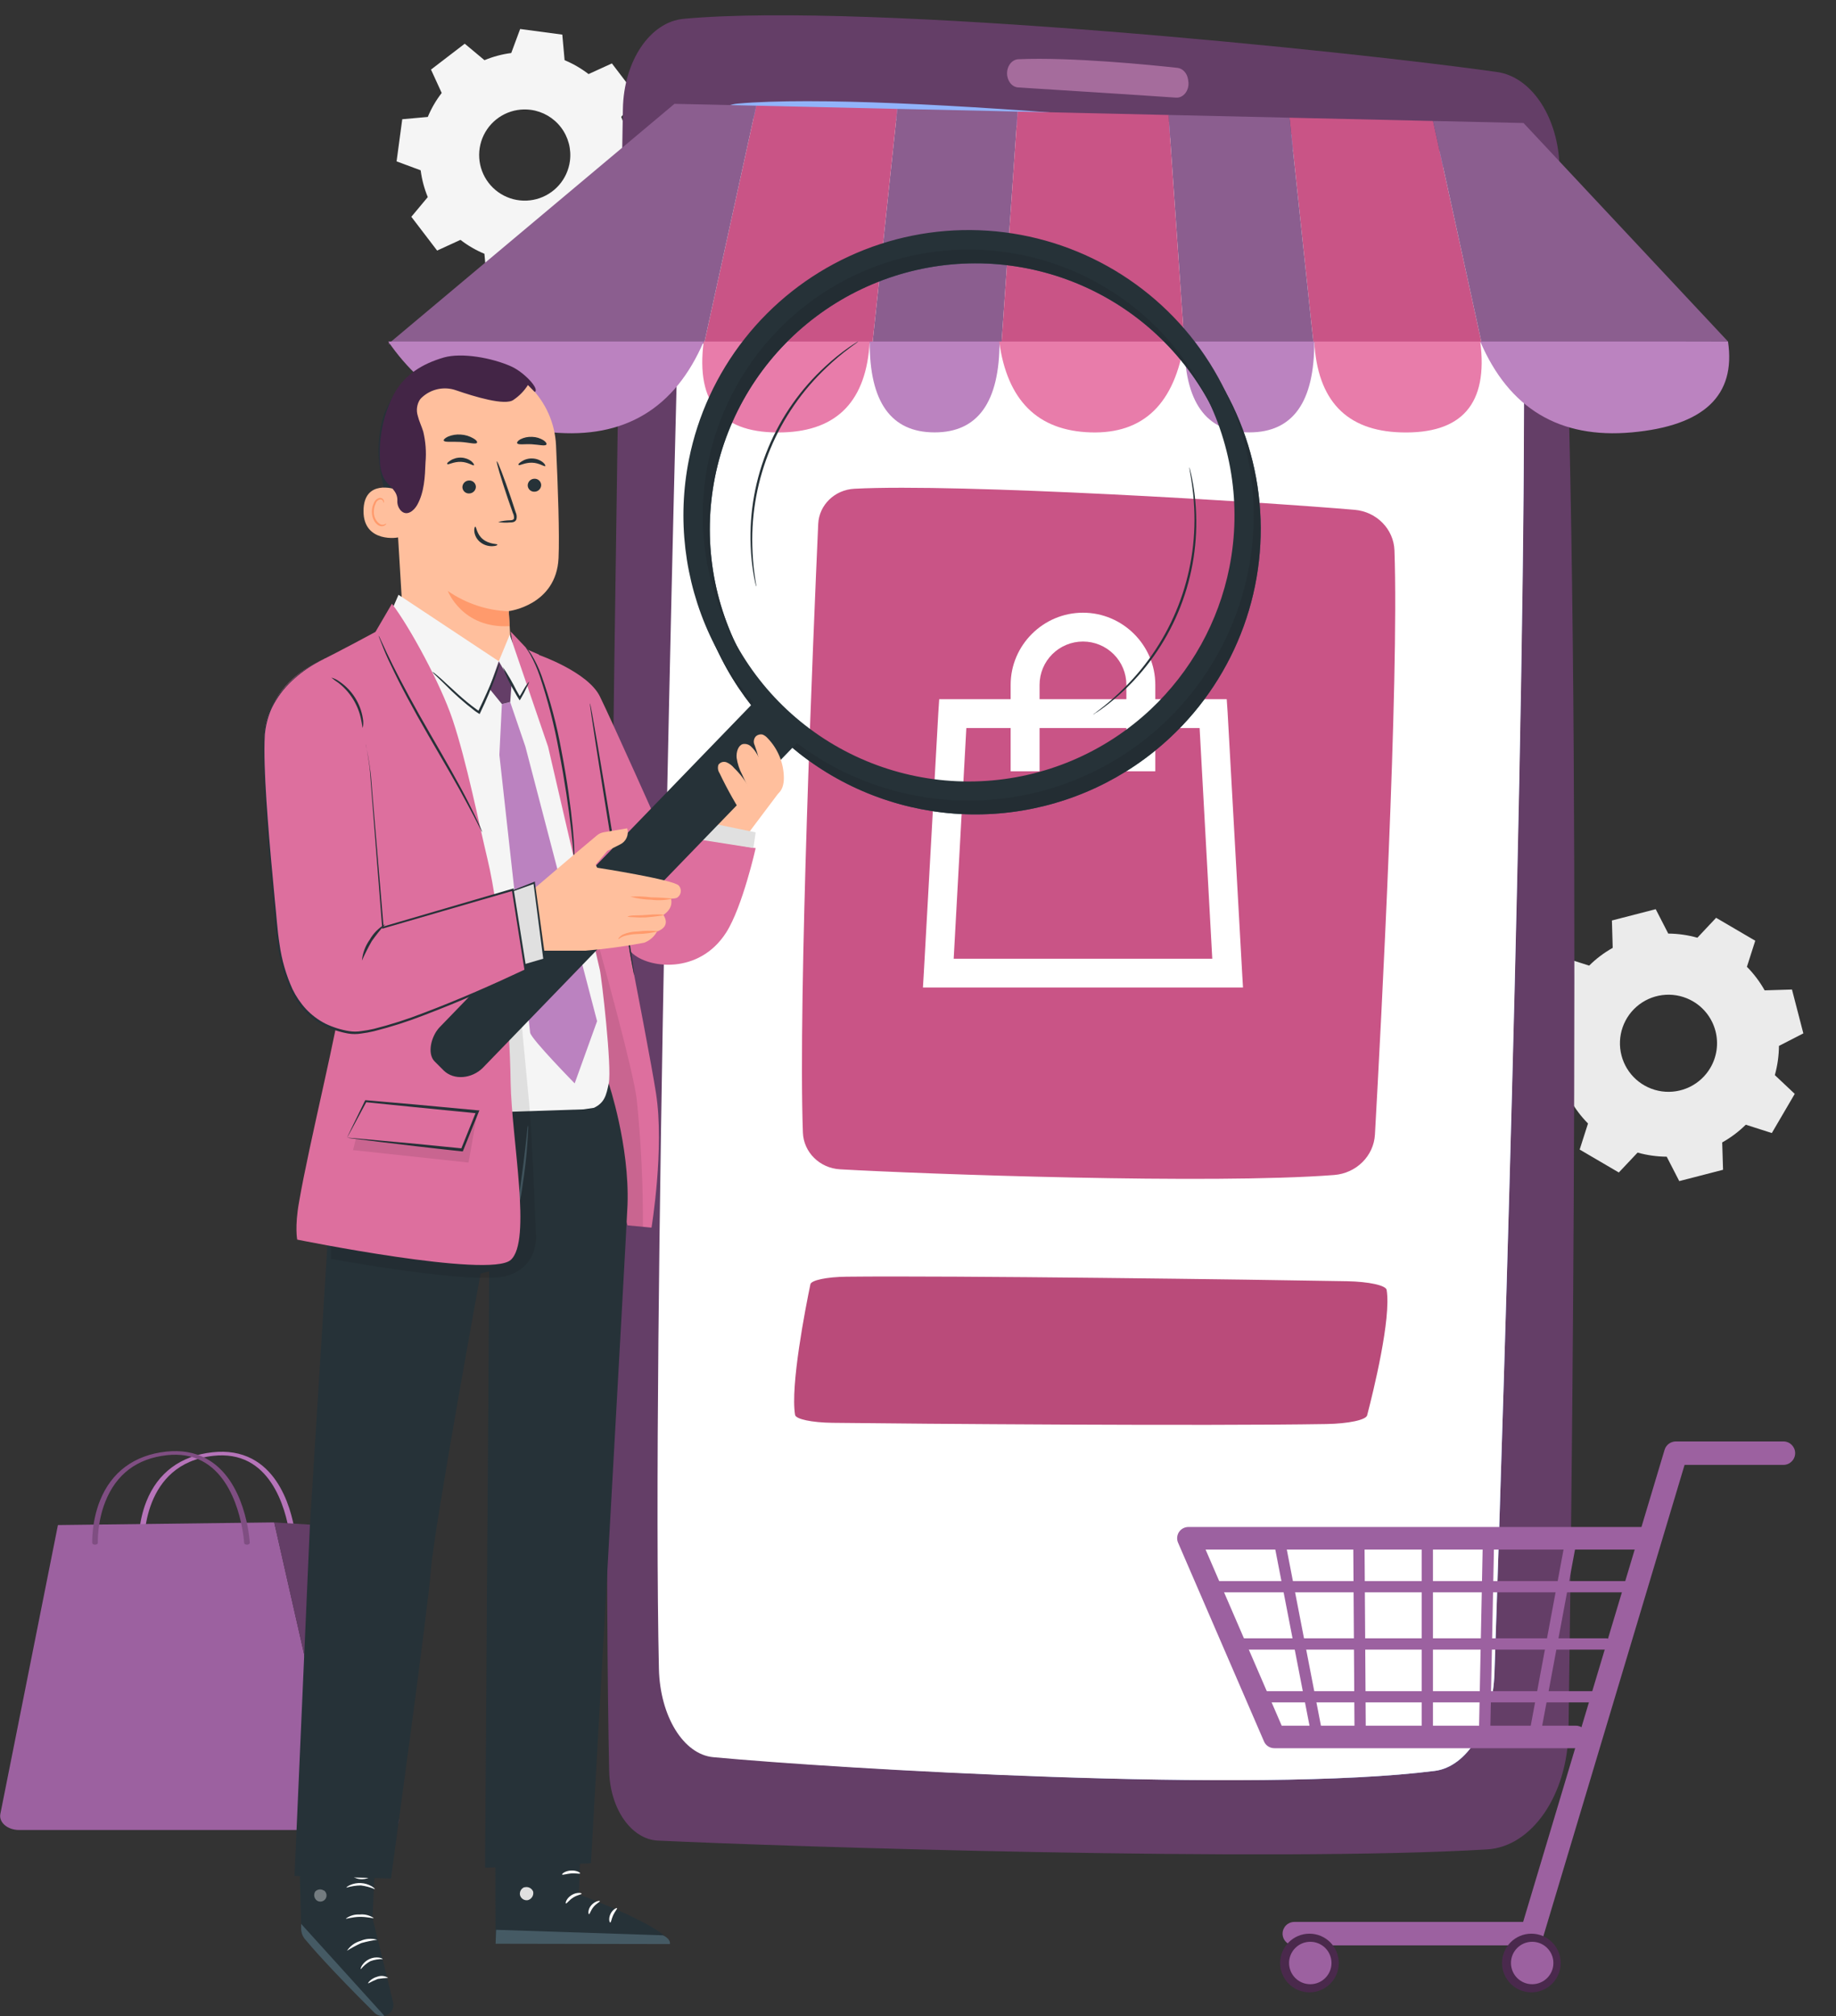 <svg width="543" height="596" viewBox="0 0 543 596" fill="none" xmlns="http://www.w3.org/2000/svg">
<rect x="0" y="0" width="543" height="596" fill="#333333" stroke="none"/>
<path d="M185.836 42.477C185.483 39.756 184.776 37.094 183.732 34.557L188.594 28.734L180.967 18.749L174.063 21.901C171.894 20.226 169.513 18.846 166.981 17.798L166.301 10.231L153.836 8.571L151.201 15.676C148.48 16.026 145.818 16.738 143.285 17.792L137.446 12.922L127.468 20.574L130.636 27.487C128.954 29.654 127.569 32.037 126.52 34.572L118.967 35.249L117.29 47.704L124.411 50.349C124.764 53.069 125.471 55.731 126.515 58.268L121.653 64.091L129.28 74.076L136.18 70.912C138.35 72.59 140.733 73.974 143.266 75.028L143.959 82.591L156.411 84.254L159.055 77.133C161.774 76.795 164.433 76.088 166.962 75.033L172.801 79.904L182.782 72.264L179.618 65.364C181.301 63.197 182.685 60.814 183.734 58.279L191.269 57.538L192.946 45.083L185.825 42.438L185.836 42.477ZM168.555 47.619C168.202 50.262 167.074 52.741 165.312 54.743C163.55 56.745 161.234 58.179 158.657 58.865C156.08 59.551 153.358 59.457 150.834 58.595C148.311 57.733 146.099 56.142 144.48 54.024C142.861 51.905 141.906 49.354 141.736 46.693C141.567 44.032 142.19 41.38 143.528 39.073C144.866 36.766 146.858 34.908 149.252 33.733C151.646 32.558 154.334 32.12 156.977 32.473C160.521 32.947 163.731 34.809 165.902 37.649C168.073 40.489 169.027 44.075 168.555 47.619Z" fill="#F5F5F5"/>
<path d="M524.915 317.825C525.696 315.019 526.104 312.122 526.128 309.209L533.342 305.501L529.98 292.537L521.904 292.783C520.471 290.238 518.705 287.895 516.653 285.815L519.118 278.111L507.539 271.333L502.008 277.223C499.202 276.432 496.303 276.019 493.388 275.997L489.68 268.783L476.725 272.128L476.962 280.22C474.411 281.646 472.067 283.412 469.994 285.471L462.29 283.007L455.512 294.586L461.405 300.13C460.613 302.935 460.201 305.834 460.18 308.749L452.969 312.47L456.314 325.426L464.403 325.176C465.837 327.721 467.602 330.064 469.654 332.143L467.189 339.847L478.768 346.626L484.316 340.745C487.122 341.529 490.019 341.937 492.932 341.958L496.64 349.172L509.595 345.827L509.345 337.738C511.895 336.314 514.24 334.552 516.317 332.5L524.021 334.965L530.799 323.386L524.922 317.851L524.915 317.825ZM505.828 315.707C504.387 318.155 502.254 320.12 499.696 321.354C497.139 322.588 494.273 323.037 491.461 322.642C488.649 322.248 486.017 321.028 483.898 319.138C481.779 317.248 480.268 314.771 479.557 312.022C478.845 309.273 478.965 306.375 479.9 303.694C480.836 301.013 482.546 298.669 484.813 296.96C487.081 295.251 489.804 294.252 492.639 294.091C495.474 293.93 498.294 294.613 500.741 296.053C502.366 297.009 503.788 298.275 504.923 299.781C506.059 301.286 506.887 303 507.36 304.826C507.832 306.651 507.94 308.552 507.677 310.419C507.414 312.286 506.786 314.083 505.828 315.707Z" fill="#EBEBEB"/>
<g clip-path="url(#clip0_601_633)">
<path d="M41.846 456.852C41.402 456.852 41.034 456.622 41.025 456.33C41.015 456.274 40.783 450.176 43.296 443.867C46.669 435.392 53.434 430.364 62.856 429.338C67.244 428.859 71.177 429.512 74.55 431.285C86.456 437.532 87.577 455.533 87.616 456.299C87.635 456.591 87.278 456.84 86.814 456.852C86.36 456.859 85.973 456.628 85.963 456.336C85.954 456.155 84.823 438.049 73.496 432.107C70.51 430.545 67.031 429.966 63.136 430.389C41.885 432.704 42.668 456.068 42.677 456.305C42.687 456.597 42.329 456.84 41.875 456.852C41.869 456.852 41.859 456.852 41.846 456.852Z" fill="#B674B9"/>
<path d="M0.106 536.258L17.135 450.858L81.102 450.074L101.726 541.006H5.644C2.223 541.006 -0.396 538.76 0.106 536.258Z" fill="url(#paint0_linear_601_633)"/>
<path d="M117.913 537.496C118.425 539.307 116.56 541.006 114.057 541.006H101.725L81.102 450.074L93.53 450.858L117.913 537.496Z" fill="#643E67"/>
<path d="M73.042 456.665C72.598 456.665 72.231 456.435 72.211 456.148C72.202 455.968 71.081 437.861 59.754 431.925C56.768 430.357 53.279 429.779 49.394 430.202C40.542 431.166 34.405 435.783 31.158 443.922C28.703 450.088 28.925 456.055 28.935 456.117C28.945 456.41 28.587 456.652 28.123 456.665C27.679 456.671 27.292 456.441 27.273 456.148C27.273 456.086 27.041 449.988 29.553 443.679C32.926 435.204 39.691 430.177 49.114 429.15C53.492 428.671 57.425 429.324 60.798 431.098C72.704 437.345 73.825 455.346 73.874 456.111C73.883 456.404 73.526 456.652 73.071 456.665C73.058 456.665 73.049 456.665 73.042 456.665Z" fill="#7F4E82"/>
</g>
<path d="M184.222 32.229C182.721 118.858 177.839 417.666 180.168 523.556C180.409 534.763 186.724 543.784 194.591 544.141C233.495 545.97 376.155 550.554 439.8 546.748C453.067 545.97 463.608 530.642 463.884 511.739C465.195 420.82 468.111 165.075 461.175 47.915C460.347 33.869 452.618 22.704 442.802 21.295C400.412 15.26 257.148 0.479 202.165 5.567C192.244 6.492 184.464 18.057 184.222 32.229Z" fill="#643E67"/>
<path d="M202.595 55.915C200.515 134.567 193.931 396.256 196.028 493.027C196.32 507.172 203.248 518.598 212.033 519.426C248.169 522.832 371.464 530.33 424.464 523.518C434.005 522.288 441.501 509.845 442.016 494.47C444.698 414.21 452.4 170.545 450.406 74.863C450.079 59.605 442.738 47.139 433.283 45.767C394.191 40.138 263.177 26.678 218.136 30.629C209.695 31.386 202.956 42.29 202.595 55.915Z" fill="#91B3FA"/>
<path d="M297.837 21.682C297.837 23.9 299.286 25.749 301.149 25.854C310.343 26.435 336.235 28.055 347.792 28.864C350.086 29.023 351.88 26.576 351.432 23.9L351.363 23.443C351.07 21.612 349.793 20.239 348.241 20.063C340.426 19.2 316.829 16.841 301.2 17.51C299.32 17.581 297.837 19.447 297.837 21.682Z" fill="url(#paint1_linear_601_633)"/>
<path d="M201.489 60.3C199.383 138.208 192.769 397.459 194.876 493.34C195.186 507.335 202.128 518.677 210.953 519.482C247.251 522.869 371.102 530.304 424.341 523.532C433.925 522.3 441.454 510.01 441.972 494.76C444.666 415.242 452.42 173.847 450.4 79.079C450.071 63.947 442.698 51.586 433.217 50.236C393.931 44.648 262.344 31.316 217.1 35.247C208.604 35.981 201.852 46.803 201.489 60.3Z" fill="white"/>
<path d="M241.986 154.901C240.543 187.271 236.015 294.988 237.457 334.826C237.67 340.641 242.423 345.354 248.465 345.688C273.318 347.095 358.117 350.184 394.569 347.371C401.131 346.859 406.286 341.752 406.641 335.416C408.485 302.377 413.794 202.079 412.411 162.703C412.186 156.416 407.138 151.28 400.646 150.72C373.748 148.398 283.652 142.858 252.674 144.492C246.857 144.797 242.234 149.293 241.986 154.901Z" fill="#C95486"/>
<path d="M320.292 181.135C308.544 181.135 298.901 190.742 298.901 202.446V206.708H277.775L277.51 210.706L273.231 287.426L272.962 291.952H367.618L367.353 287.421L363.075 210.702L362.805 206.708H341.684V202.446C341.684 190.742 332.04 181.135 320.292 181.135ZM320.292 189.659C323.696 189.659 326.961 191.006 329.368 193.404C331.775 195.802 333.127 199.055 333.127 202.446V206.708H307.457V202.446C307.457 199.055 308.81 195.802 311.217 193.404C313.624 191.006 316.888 189.659 320.292 189.659ZM285.797 215.232H298.901V228.019H307.457V215.232H333.127V228.019H341.684V215.232H354.788L358.531 283.428H282.057L285.797 215.232Z" fill="white"/>
<path d="M239.677 379.672C238.234 386.621 233.706 409.747 235.148 418.299C235.361 419.548 240.114 420.56 246.156 420.631C271.009 420.933 355.808 421.597 392.26 420.993C398.822 420.883 403.977 419.787 404.332 418.426C406.176 411.333 411.485 389.8 410.102 381.347C409.877 379.997 404.828 378.894 398.337 378.774C371.439 378.275 281.343 377.086 250.365 377.437C244.548 377.502 239.925 378.468 239.677 379.672Z" fill="#BA4B7A"/>
<path d="M381.378 34.797L388.433 101.195L438.129 101.107L423.829 35.765L381.378 34.797Z" fill="#C95486"/>
<path d="M423.829 35.766L438.129 101.108L511.062 100.967L450.584 36.364L423.829 35.766Z" fill="url(#paint2_linear_601_633)"/>
<path d="M345.601 33.987L350.259 101.265L388.433 101.195L381.378 34.796L345.601 33.987Z" fill="url(#paint3_linear_601_633)"/>
<path d="M265.39 32.191L258.042 101.442L296.216 101.371L300.959 32.983L265.39 32.191Z" fill="url(#paint4_linear_601_633)"/>
<path d="M208.258 101.531L258.041 101.443L265.39 32.193L223.662 31.242L208.258 101.531Z" fill="#C95486"/>
<path d="M300.959 32.984L296.215 101.372L350.259 101.266L345.601 33.988L300.959 32.984Z" fill="#C95486"/>
<path d="M208.259 101.53L223.663 31.241L199.478 30.695L114.816 101.706L208.259 101.53Z" fill="url(#paint5_linear_601_633)"/>
<path d="M437.784 100.967C446.317 120.811 461.256 129.765 482.599 127.829C503.943 125.893 513.43 116.939 511.062 100.967H437.784Z" fill="#BB83C0"/>
<path d="M388.692 100.967C389.647 118.394 398.185 127.348 414.308 127.829C432.363 128.369 440.188 119.415 437.785 100.967H388.692Z" fill="#E87CAA"/>
<path d="M388.692 100.967H350.276C350.276 118.875 356.682 127.829 369.493 127.829C382.372 127.829 388.772 118.875 388.692 100.967Z" fill="#BB83C0"/>
<path d="M114.817 100.967C125.799 116.939 141.962 125.893 163.306 127.829C184.65 129.765 199.588 120.811 208.121 100.967H114.817Z" fill="#BB82C0"/>
<path d="M208.121 100.967C205.717 119.415 213.543 128.369 231.598 127.829C247.721 127.348 256.259 118.394 257.214 100.967H208.121Z" fill="#E87CAA"/>
<path d="M276.413 127.829C289.212 127.829 295.612 118.875 295.612 100.967H257.214C257.133 118.875 263.533 127.829 276.413 127.829Z" fill="#BB83C0"/>
<path d="M350.276 100.967H295.508C297.877 118.394 306.887 127.348 322.539 127.829C338.19 128.322 347.436 119.368 350.276 100.967Z" fill="#E87CAA"/>
<g clip-path="url(#clip1_601_633)">
<path d="M453.564 514.651C452.665 514.471 452.066 513.612 452.246 512.694L463.094 454.485C463.254 453.586 464.133 452.987 465.032 453.167C465.931 453.326 466.53 454.205 466.37 455.104L455.522 513.313C455.362 514.112 454.663 514.671 453.884 514.671C453.777 514.671 453.671 514.665 453.564 514.651Z" fill="#9C61A0"/>
<path d="M373.832 514.83L348.42 456.082C347.96 455.063 348.08 453.865 348.679 452.926C349.299 451.987 350.357 451.428 351.476 451.428H485.21C487.048 451.428 488.546 452.926 488.546 454.764C488.546 456.601 487.048 458.1 485.21 458.1H356.551L379.066 510.176H466.051C467.889 510.176 469.367 511.654 469.367 513.492C469.367 515.329 467.889 516.827 466.051 516.827H376.888C375.55 516.827 374.351 516.048 373.832 514.83Z" fill="#9C61A0"/>
<path d="M379.326 571.662C379.326 569.744 380.884 568.186 382.802 568.186H450.468L492.302 428.618C492.742 427.139 494.1 426.141 495.639 426.141H527.444C529.362 426.141 530.92 427.679 530.92 429.596C530.92 431.514 529.362 433.072 527.444 433.072H498.216L456.381 572.641C455.942 574.119 454.583 575.118 453.045 575.118H382.802C380.884 575.118 379.326 573.58 379.326 571.662Z" fill="#9C61A0"/>
<path d="M452.905 589.001C457.694 589.001 461.576 585.119 461.576 580.331C461.576 575.544 457.694 571.662 452.905 571.662C448.117 571.662 444.235 575.544 444.235 580.331C444.235 585.119 448.117 589.001 452.905 589.001Z" fill="#4A294D"/>
<path d="M453.145 586.601C456.61 586.601 459.418 583.793 459.418 580.329C459.418 576.865 456.61 574.057 453.145 574.057C449.681 574.057 446.872 576.865 446.872 580.329C446.872 583.793 449.681 586.601 453.145 586.601Z" fill="#9C61A0"/>
<path d="M387.277 589.001C392.066 589.001 395.947 585.119 395.947 580.331C395.947 575.544 392.066 571.662 387.277 571.662C382.488 571.662 378.606 575.544 378.606 580.331C378.606 585.119 382.488 589.001 387.277 589.001Z" fill="#4A294C"/>
<path d="M387.517 586.601C390.981 586.601 393.79 583.793 393.79 580.329C393.79 576.865 390.981 574.057 387.517 574.057C384.052 574.057 381.244 576.865 381.244 580.329C381.244 583.793 384.052 586.601 387.517 586.601Z" fill="#9C61A0"/>
<path d="M439.02 514.932C438.101 514.912 437.382 514.153 437.382 513.235L438.541 455.565C438.561 454.646 439.3 453.887 440.239 453.927C441.158 453.947 441.897 454.706 441.877 455.625L440.718 513.314C440.698 514.213 439.959 514.932 439.06 514.932C439.047 514.932 439.033 514.932 439.02 514.932Z" fill="#9C61A0"/>
<path d="M420.461 513.013V455.584C420.461 454.665 421.2 453.926 422.119 453.926C423.038 453.926 423.797 454.665 423.797 455.584V513.013C423.797 513.932 423.038 514.671 422.119 514.671C421.2 514.671 420.461 513.932 420.461 513.013Z" fill="#9C61A0"/>
<path d="M400.603 512.754L400.223 455.604C400.203 454.685 400.942 453.946 401.881 453.926C402.8 453.926 403.539 454.665 403.559 455.584L403.939 512.734C403.959 513.653 403.2 514.392 402.281 514.412C401.362 514.412 400.623 513.672 400.603 512.754Z" fill="#9C61A0"/>
<path d="M387.756 512.573L376.908 456.742C376.748 455.843 377.328 454.964 378.227 454.784C379.146 454.624 380.005 455.204 380.185 456.103L391.013 511.934C391.193 512.833 390.613 513.712 389.694 513.892C389.588 513.905 389.481 513.912 389.375 513.912C388.596 513.912 387.896 513.372 387.756 512.573Z" fill="#9C61A0"/>
<path d="M355.892 469.088C355.892 468.169 356.631 467.43 357.57 467.43H480.595C481.514 467.43 482.273 468.169 482.273 469.088C482.273 470.007 481.514 470.746 480.595 470.746H357.57C356.631 470.746 355.892 470.007 355.892 469.088Z" fill="#9C61A0"/>
<path d="M363.304 486.026C363.304 485.107 364.043 484.348 364.962 484.348H475.041C475.96 484.348 476.72 485.107 476.72 486.026C476.72 486.945 475.96 487.684 475.041 487.684H364.962C364.043 487.684 363.304 486.945 363.304 486.026Z" fill="#9C61A0"/>
<path d="M370.715 501.629C370.715 500.71 371.454 499.971 372.373 499.971H470.805C471.724 499.971 472.484 500.71 472.484 501.629C472.484 502.548 471.724 503.287 470.805 503.287H372.373C371.454 503.287 370.715 502.548 370.715 501.629Z" fill="#9C61A0"/>
</g>
<path d="M117.267 156.475C115.211 151.032 113.632 145.421 112.547 139.705C111.466 133.962 111.826 128.041 113.595 122.472C113.886 121.65 116.405 116.055 117.28 116.122C117.903 116.122 116.392 121.424 116.723 121.915C119.69 127.194 120.98 133.251 120.422 139.281C120.011 145.124 118.953 150.904 117.267 156.514" fill="#263238"/>
<path d="M137.933 106.801H139.258C145.811 107.017 152.042 109.694 156.71 114.297C161.377 118.901 164.14 125.095 164.446 131.644C165.029 144.277 165.506 158.236 165.188 164.997C164.539 178.969 150.474 180.666 150.474 180.666L151.348 195.434L136.594 195.925L119.679 191.285L116.258 134.282C115.503 119.726 123.364 107.159 137.933 106.801Z" fill="#FFBF9D"/>
<path d="M150.474 180.72C144.014 180.48 137.758 178.396 132.445 174.715C132.445 174.715 136.713 185.89 150.712 185.108L150.474 180.72Z" fill="#FF9A6C"/>
<path d="M160.059 143.415C160.045 143.937 159.828 144.433 159.454 144.797C159.08 145.161 158.579 145.364 158.057 145.364C157.802 145.375 157.547 145.334 157.308 145.245C157.069 145.155 156.85 145.019 156.665 144.843C156.479 144.668 156.331 144.457 156.229 144.223C156.126 143.989 156.072 143.737 156.068 143.482C156.082 142.962 156.297 142.469 156.668 142.105C157.039 141.741 157.537 141.536 158.057 141.533C158.313 141.522 158.568 141.563 158.808 141.652C159.048 141.741 159.267 141.878 159.454 142.053C159.64 142.228 159.79 142.439 159.893 142.673C159.997 142.907 160.054 143.159 160.059 143.415Z" fill="#263238"/>
<path d="M161.251 137.783C160.999 138.034 159.528 136.855 157.38 136.788C155.233 136.722 153.615 137.743 153.403 137.464C153.191 137.186 153.562 136.894 154.265 136.417C155.212 135.799 156.33 135.493 157.46 135.542C158.581 135.577 159.663 135.967 160.548 136.656C161.172 137.186 161.384 137.663 161.251 137.783Z" fill="#263238"/>
<path d="M140.743 143.935C140.726 144.455 140.508 144.949 140.135 145.312C139.762 145.676 139.262 145.88 138.741 145.884C138.487 145.894 138.234 145.854 137.996 145.765C137.757 145.677 137.539 145.541 137.354 145.367C137.169 145.193 137.02 144.984 136.917 144.751C136.814 144.519 136.758 144.269 136.753 144.014C136.763 143.493 136.977 142.996 137.348 142.629C137.72 142.263 138.22 142.056 138.741 142.052C138.997 142.042 139.252 142.082 139.492 142.172C139.732 142.261 139.952 142.397 140.138 142.573C140.325 142.748 140.474 142.959 140.578 143.193C140.682 143.427 140.738 143.679 140.743 143.935Z" fill="#263238"/>
<path d="M140.174 137.53C139.909 137.782 138.437 136.602 136.29 136.536C134.142 136.47 132.525 137.49 132.313 137.212C132.101 136.934 132.472 136.642 133.175 136.165C134.128 135.549 135.249 135.243 136.383 135.29C137.5 135.328 138.576 135.717 139.458 136.403C140.081 136.96 140.293 137.437 140.174 137.53Z" fill="#263238"/>
<path d="M147.319 154.326C148.46 154.012 149.635 153.843 150.818 153.822C151.375 153.822 151.905 153.689 151.998 153.318C152.066 152.756 151.959 152.187 151.693 151.688C151.229 150.362 150.726 148.93 150.209 147.446C148.167 141.414 146.696 136.469 146.948 136.39C147.199 136.31 149.042 141.135 151.097 147.154C151.587 148.639 152.065 150.057 152.502 151.409C152.829 152.086 152.905 152.857 152.714 153.583C152.631 153.776 152.504 153.946 152.343 154.079C152.181 154.213 151.991 154.307 151.786 154.352C151.478 154.425 151.161 154.457 150.845 154.445C149.669 154.561 148.484 154.521 147.319 154.326Z" fill="#263238"/>
<path d="M141.061 130.901C140.743 131.445 138.675 130.795 136.143 130.649C133.611 130.503 131.477 130.835 131.238 130.251C131.132 129.986 131.583 129.509 132.485 129.085C133.686 128.581 134.99 128.371 136.289 128.475C137.588 128.552 138.85 128.934 139.974 129.589C140.863 130.066 141.234 130.596 141.061 130.901Z" fill="#263238"/>
<path d="M161.57 131.46C161.119 131.937 159.369 131.46 157.275 131.341C155.18 131.221 153.377 131.593 152.98 131.076C152.807 130.824 153.086 130.333 153.881 129.883C154.966 129.331 156.179 129.079 157.394 129.153C158.604 129.185 159.782 129.547 160.801 130.201C161.543 130.718 161.769 131.221 161.57 131.46Z" fill="#263238"/>
<path d="M117.055 144.687C116.816 144.581 107.536 141.519 107.51 151.09C107.483 160.661 118.022 159.044 118.036 158.766C118.049 158.487 117.055 144.687 117.055 144.687Z" fill="#FFBF9D"/>
<path d="M114.204 154.763C114.204 154.763 114.045 154.882 113.753 155.014C113.354 155.178 112.907 155.178 112.507 155.014C111.892 154.631 111.389 154.092 111.049 153.452C110.709 152.812 110.544 152.093 110.572 151.369C110.544 150.547 110.707 149.73 111.049 148.983C111.132 148.676 111.289 148.395 111.507 148.164C111.724 147.933 111.995 147.759 112.295 147.657C112.489 147.609 112.693 147.629 112.874 147.714C113.055 147.798 113.202 147.942 113.289 148.121C113.409 148.386 113.289 148.585 113.396 148.598C113.502 148.611 113.608 148.439 113.528 148.041C113.476 147.806 113.345 147.596 113.157 147.445C112.89 147.248 112.559 147.158 112.229 147.193C111.847 147.287 111.494 147.476 111.204 147.742C110.915 148.009 110.697 148.344 110.572 148.718C110.163 149.54 109.962 150.451 109.989 151.369C109.989 153.304 111.023 155.107 112.401 155.505C112.658 155.582 112.929 155.6 113.193 155.556C113.457 155.513 113.708 155.409 113.926 155.253C114.191 155.041 114.244 154.829 114.204 154.763Z" fill="#FF9A6C"/>
<path d="M158.15 115.881C159.687 115.02 155.008 110.035 151.19 108.325C145.423 105.753 136.608 104.202 131.305 105.674C124.929 107.53 119.639 110.738 116.471 116.571C113.421 122.51 112.003 129.152 112.362 135.819C112.285 137.85 112.742 139.866 113.687 141.665C115.013 143.773 117.664 145.086 117.518 148.002C117.484 148.531 117.555 149.061 117.728 149.562C117.901 150.063 118.172 150.524 118.526 150.918C120.289 152.774 122.423 151.011 123.404 149.248C125.486 145.483 125.684 141.016 125.843 136.707C126.116 133.66 125.892 130.589 125.181 127.613C124.703 126.023 123.935 124.511 123.55 122.907C123.304 122.11 123.235 121.269 123.347 120.443C123.459 119.616 123.75 118.824 124.2 118.122C124.427 117.83 124.684 117.563 124.969 117.326C126.295 116.152 127.911 115.353 129.649 115.01C131.387 114.668 133.185 114.794 134.858 115.378C140.267 117.247 149.44 120.044 151.879 118.201C153.587 117.055 155.036 115.565 156.135 113.827L158.15 115.881Z" fill="#432546"/>
<path d="M140.571 155.705C140.903 155.705 140.929 157.879 142.825 159.417C144.721 160.955 147.067 160.743 147.094 160.995C147.12 161.247 146.576 161.432 145.582 161.472C144.295 161.501 143.038 161.079 142.029 160.279C141.064 159.507 140.436 158.39 140.28 157.164C140.187 156.249 140.425 155.692 140.571 155.705Z" fill="#263238"/>
<path d="M185.604 362.257L192.683 362.933C192.683 362.933 196.567 339.496 194.009 323.163C191.45 306.831 177.226 235.63 177.226 235.63L159.383 193.514L156.135 192.096L151.018 186.687L173.845 325.444L185.604 362.257Z" fill="#DD6F9E"/>
<g opacity="0.3">
<path opacity="0.3" d="M156.505 207.791C156.505 207.791 186.372 308.713 188.321 325.072C189.603 337.579 190.21 350.147 190.137 362.72L185.55 362.283L171.565 318.39C171.565 318.39 161.834 248.528 162.63 248.767C163.425 249.006 156.505 207.791 156.505 207.791Z" fill="black"/>
</g>
<path d="M172.188 533.9L171.181 560.056C171.181 560.056 197.84 569.839 198.131 574.638L146.577 574.545L146.431 533.9H172.188Z" fill="#263238"/>
<path d="M155.246 557.869C154.752 558.009 154.329 558.329 154.059 558.766C153.789 559.203 153.693 559.724 153.788 560.229C153.909 560.738 154.222 561.18 154.662 561.462C155.103 561.744 155.635 561.844 156.148 561.74C156.671 561.591 157.12 561.251 157.404 560.787C157.689 560.323 157.789 559.769 157.686 559.235C157.489 558.726 157.103 558.312 156.61 558.08C156.116 557.848 155.552 557.815 155.034 557.988" fill="#E0E0E0"/>
<path d="M146.576 574.638L146.722 570.516L196.089 572.146C196.089 572.146 198.383 573.14 198.131 574.731L146.576 574.638Z" fill="#455A64"/>
<path d="M172.016 559.83C172.016 560.082 170.756 560.188 169.51 560.984C168.264 561.779 167.614 562.826 167.376 562.72C167.137 562.614 167.522 561.196 169.046 560.255C170.571 559.313 172.069 559.605 172.016 559.83Z" fill="white"/>
<path d="M177.424 562.045C177.424 562.284 176.39 562.708 175.528 563.755C174.667 564.803 174.428 565.916 174.203 565.903C173.977 565.89 173.792 564.484 174.879 563.252C175.966 562.019 177.411 561.807 177.424 562.045Z" fill="white"/>
<path d="M180.487 568.366C180.248 568.366 179.904 567.186 180.553 565.834C181.203 564.482 182.383 563.939 182.489 564.137C182.595 564.336 181.866 565.065 181.349 566.192C180.832 567.319 180.725 568.366 180.487 568.366Z" fill="white"/>
<path d="M171.552 553.85C171.446 554.075 170.226 553.731 168.901 553.85C167.575 553.969 166.369 554.38 166.249 554.168C166.13 553.956 167.191 553.068 168.901 552.988C170.611 552.909 171.698 553.651 171.552 553.85Z" fill="white"/>
<path d="M111.579 535.916L110.174 567.042L116.272 592.004C116.372 592.436 116.382 592.883 116.3 593.318C116.219 593.754 116.048 594.167 115.799 594.533C115.55 594.9 115.228 595.21 114.853 595.446C114.478 595.681 114.059 595.837 113.621 595.902C113.111 595.988 112.589 595.953 112.096 595.798C111.602 595.644 111.153 595.375 110.784 595.014C106.051 590.347 89.215 572.862 89.136 571.152C89.03 568.501 88.248 537.812 88.248 537.812L111.579 535.916Z" fill="#263238"/>
<path d="M113.66 595.928L89.056 568.752V570.078C89.052 571.218 89.435 572.326 90.143 573.219C92.105 575.592 97.66 582.022 110.757 595.053C111.137 595.427 111.603 595.703 112.113 595.857C112.623 596.012 113.163 596.041 113.687 595.941L113.66 595.928Z" fill="#455A64"/>
<g opacity="0.6">
<path opacity="0.6" d="M95.777 558.838C95.975 558.974 96.145 559.148 96.276 559.349C96.408 559.55 96.498 559.776 96.543 560.012C96.587 560.248 96.584 560.491 96.535 560.726C96.485 560.962 96.39 561.185 96.254 561.383C96.118 561.582 95.945 561.752 95.743 561.883C95.542 562.014 95.317 562.105 95.08 562.149C94.844 562.194 94.601 562.191 94.366 562.141C94.13 562.092 93.907 561.996 93.709 561.861C93.316 561.556 93.05 561.117 92.959 560.628C92.869 560.14 92.961 559.635 93.218 559.209C93.553 558.848 94.01 558.625 94.5 558.583C94.991 558.542 95.479 558.685 95.87 558.984" fill="white"/>
</g>
<path d="M106.727 582.154C107.5 581.182 108.46 580.375 109.55 579.781C110.723 579.359 111.963 579.153 113.209 579.171C113.209 579.092 112.838 578.853 112.109 578.734C111.14 578.604 110.155 578.75 109.266 579.156C108.377 579.561 107.621 580.21 107.085 581.027C106.7 581.624 106.594 582.127 106.727 582.154Z" fill="white"/>
<path d="M108.889 586.372C109.803 585.876 110.746 585.433 111.712 585.046C112.739 584.881 113.775 584.775 114.814 584.728C114.334 584.418 113.786 584.226 113.217 584.169C112.648 584.111 112.073 584.189 111.54 584.397C109.658 584.927 108.716 586.279 108.889 586.372Z" fill="white"/>
<path d="M102.618 576.707C103.973 575.855 105.386 575.098 106.846 574.44C108.394 574.001 109.971 573.673 111.566 573.459C109.924 572.989 108.169 573.111 106.608 573.804C104.973 574.263 103.557 575.293 102.618 576.707Z" fill="white"/>
<path d="M102.272 567.201C102.352 567.387 104.115 566.711 106.395 566.684C108.675 566.658 110.452 567.228 110.531 567.029C109.305 566.213 107.834 565.847 106.369 565.995C104.904 565.908 103.456 566.334 102.272 567.201Z" fill="white"/>
<path d="M102.445 558.056C103.835 557.638 105.276 557.415 106.727 557.394C108.163 557.582 109.567 557.961 110.903 558.52C110.903 558.454 110.611 558.056 109.895 557.632C108.939 557.083 107.868 556.765 106.767 556.704C105.664 556.643 104.561 556.838 103.546 557.274C102.777 557.619 102.406 557.977 102.445 558.056Z" fill="white"/>
<path d="M106.7 555.643C106.813 555.265 106.84 554.867 106.78 554.477C106.693 553.39 106.391 552.331 105.892 551.362C105.582 550.619 105.037 550 104.341 549.598C104.098 549.488 103.829 549.453 103.566 549.498C103.304 549.542 103.061 549.665 102.869 549.85C102.527 550.233 102.338 550.729 102.339 551.242C102.393 552.308 102.822 553.32 103.55 554.101C104.277 554.882 105.257 555.381 106.316 555.511C107.363 555.647 108.428 555.468 109.372 554.995C110.317 554.523 111.099 553.779 111.618 552.86C111.744 552.63 111.819 552.377 111.839 552.117C111.86 551.856 111.825 551.594 111.738 551.348C111.614 551.111 111.421 550.917 111.184 550.791C110.947 550.666 110.678 550.615 110.412 550.646C109.632 550.796 108.906 551.148 108.304 551.666C107.43 552.324 106.681 553.132 106.09 554.053C105.85 554.369 105.674 554.729 105.573 555.113C106.428 553.956 107.446 552.929 108.596 552.064C109.136 551.635 109.773 551.343 110.452 551.216C110.597 551.192 110.746 551.215 110.877 551.281C111.009 551.348 111.115 551.455 111.181 551.587C111.265 551.925 111.212 552.282 111.035 552.581C110.56 553.351 109.874 553.97 109.059 554.365C108.245 554.759 107.334 554.913 106.435 554.808C105.549 554.681 104.732 554.258 104.116 553.608C103.501 552.959 103.122 552.12 103.041 551.229C103.033 550.873 103.15 550.526 103.373 550.248C103.475 550.141 103.607 550.069 103.752 550.04C103.897 550.012 104.047 550.029 104.182 550.089C104.765 550.431 105.228 550.945 105.507 551.56C106.151 552.837 106.556 554.221 106.7 555.643Z" fill="white"/>
<path d="M180.01 320.246C180.01 320.246 186.214 338.646 185.591 356.198C185.352 362.986 174.773 550.831 174.773 550.831L143.461 552.157L144.681 375.844L142.136 376.507C142.136 376.507 128.283 452.215 127.408 464.425C126.625 475.401 115.623 555.351 115.623 555.351L87.108 554.582L91.628 451.526L97.938 350.365L100.669 320.883L180.01 320.246Z" fill="#263238"/>
<path d="M140.929 358.042C141.343 358.314 141.788 358.537 142.255 358.705C143.521 359.276 144.859 359.673 146.232 359.884C147.189 360.019 148.163 359.983 149.108 359.778C150.225 359.563 151.253 359.024 152.065 358.227C152.907 357.323 153.492 356.211 153.762 355.006C154.05 353.768 154.276 352.516 154.438 351.254C155.22 346.137 155.763 341.471 155.949 338.091C156.068 336.394 156.148 335.028 156.174 334.114C156.237 333.621 156.237 333.122 156.174 332.629C156.049 333.106 155.974 333.595 155.949 334.087L155.511 338.064C155.14 341.431 154.583 346.018 153.815 351.175C153.417 353.707 153.178 356.265 151.654 357.803C150.938 358.437 150.093 358.909 149.178 359.186C148.263 359.463 147.298 359.538 146.351 359.407C145.019 359.246 143.71 358.925 142.454 358.453C141.964 358.255 141.452 358.117 140.929 358.042Z" fill="#455A64"/>
<path d="M149.32 333.727C149.32 333.727 149.122 333.568 148.671 333.555C148.041 333.568 147.434 333.792 146.948 334.191C146.569 334.475 146.261 334.844 146.05 335.267C145.838 335.69 145.728 336.157 145.728 336.63C145.775 337.223 146.004 337.787 146.384 338.245C146.763 338.703 147.275 339.033 147.849 339.189C148.411 339.397 149.023 339.429 149.603 339.279C150.184 339.13 150.705 338.807 151.097 338.354C151.377 337.98 151.567 337.545 151.653 337.086C151.738 336.626 151.715 336.152 151.587 335.702C151.425 335.095 151.066 334.559 150.567 334.178C150.209 333.939 149.957 333.9 149.943 333.939C150.534 334.414 150.949 335.072 151.123 335.809C151.204 336.188 151.201 336.58 151.114 336.958C151.027 337.336 150.858 337.69 150.62 337.996C150.298 338.334 149.883 338.57 149.428 338.673C148.973 338.777 148.498 338.744 148.061 338.579C147.618 338.462 147.22 338.215 146.918 337.87C146.615 337.525 146.423 337.098 146.364 336.644C146.357 336.255 146.435 335.87 146.593 335.515C146.751 335.159 146.985 334.843 147.279 334.589C147.845 334.083 148.563 333.78 149.32 333.727Z" fill="#455A64"/>
<path d="M100.245 348.535C100.592 348.64 100.956 348.681 101.318 348.654C102.3 348.702 103.284 348.675 104.261 348.575C107.475 348.251 110.612 347.39 113.541 346.029C116.485 344.666 119.175 342.81 121.495 340.541C122.194 339.863 122.845 339.136 123.444 338.367C123.855 337.824 124.067 337.505 124.027 337.479C123.987 337.452 122.98 338.579 121.177 340.21C116.44 344.509 110.518 347.281 104.182 348.164C101.782 348.442 100.245 348.429 100.245 348.535Z" fill="#455A64"/>
<path d="M113.873 320.895C114.07 321.013 114.278 321.111 114.496 321.186L116.352 321.942C117.969 322.591 120.328 323.44 123.285 324.408C126.241 325.375 129.78 326.409 133.771 327.404C137.761 328.398 142.189 329.299 146.868 330.055C151.548 330.81 156.042 331.248 160.125 331.553C164.208 331.858 167.92 331.937 171.035 331.911C174.15 331.884 176.642 331.805 178.379 331.685L180.367 331.54C180.605 331.54 180.841 331.509 181.07 331.447C180.836 331.427 180.601 331.427 180.367 331.447H178.366C176.642 331.447 174.124 331.526 171.035 331.447C167.946 331.367 164.247 331.261 160.164 330.956C156.081 330.651 151.614 330.148 146.908 329.418C142.202 328.689 137.827 327.775 133.85 326.833C129.873 325.892 126.307 324.898 123.351 323.97C120.395 323.042 118.048 322.273 116.378 321.69L114.549 321.08C114.333 320.986 114.106 320.924 113.873 320.895Z" fill="#263238"/>
<path d="M253.875 100.93C253.668 101.123 253.446 101.3 253.212 101.46C252.761 101.791 252.072 102.242 251.25 102.892C248.872 104.664 246.605 106.581 244.462 108.632C237.303 115.372 231.646 123.547 227.861 132.623C224.076 141.698 222.248 151.47 222.496 161.3C222.559 164.272 222.798 167.238 223.212 170.182C223.345 171.229 223.504 172.038 223.583 172.595C223.635 172.87 223.666 173.149 223.676 173.43C223.561 173.172 223.481 172.9 223.438 172.621C223.332 172.078 223.119 171.295 222.947 170.235C222.429 167.286 222.115 164.305 222.006 161.313C221.618 151.398 223.396 141.517 227.217 132.359C231.038 123.201 236.81 114.986 244.131 108.287C246.317 106.254 248.643 104.375 251.091 102.666C251.952 102.056 252.655 101.646 253.132 101.341C253.36 101.17 253.609 101.032 253.875 100.93Z" fill="#263238"/>
<path d="M323.26 211.316C323.454 211.105 323.672 210.918 323.909 210.759C324.347 210.414 325.023 209.95 325.845 209.287C328.172 207.457 330.385 205.487 332.473 203.388C339.469 196.479 344.93 188.172 348.5 179.011C352.07 169.849 353.669 160.037 353.193 150.216C353.057 147.244 352.743 144.282 352.252 141.347C352.106 140.3 351.92 139.505 351.841 138.948C351.781 138.668 351.741 138.385 351.722 138.1C351.841 138.361 351.926 138.638 351.973 138.922C352.106 139.465 352.331 140.247 352.517 141.294C353.113 144.228 353.498 147.201 353.67 150.19C354.294 160.094 352.751 170.014 349.15 179.261C345.549 188.508 339.975 196.859 332.818 203.733C330.666 205.813 328.371 207.74 325.951 209.499C325.102 210.136 324.4 210.56 323.936 210.825C323.726 211.009 323.5 211.173 323.26 211.316Z" fill="#263238"/>
<path d="M366.424 147.223C366.52 147.437 366.583 147.665 366.609 147.899L366.98 149.847C367.186 150.872 367.332 151.908 367.418 152.949C367.537 154.169 367.749 155.601 367.763 157.099C367.763 157.868 367.763 158.676 367.855 159.511C367.948 160.347 367.855 161.235 367.855 162.163C367.855 163.992 367.643 165.914 367.471 167.943C366.935 172.342 366.026 176.688 364.753 180.934C363.372 185.17 361.624 189.277 359.53 193.21C358.536 194.986 357.608 196.696 356.574 198.194C356.07 198.95 355.62 199.692 355.129 200.381L353.684 202.317C352.783 203.576 351.841 204.61 351.033 205.538C350.369 206.35 349.661 207.125 348.912 207.858L347.493 209.25C347.338 209.419 347.165 209.57 346.976 209.701C347.096 209.499 347.238 209.313 347.4 209.144L348.726 207.673C349.309 207.036 350.052 206.254 350.754 205.3C351.457 204.345 352.425 203.298 353.286 202.025L354.692 200.077C355.169 199.387 355.606 198.632 356.097 197.876C357.104 196.378 357.992 194.681 358.973 192.905C360.979 189.002 362.66 184.941 363.998 180.762C365.258 176.557 366.176 172.256 366.742 167.903C366.941 165.888 367.166 163.926 367.192 162.176C367.192 161.275 367.285 160.413 367.272 159.525C367.259 158.637 367.272 157.881 367.272 157.112C367.272 155.574 367.126 154.209 367.047 152.989C366.967 151.77 366.835 150.736 366.715 149.887C366.596 149.039 366.53 148.442 366.463 147.912C366.432 147.684 366.419 147.453 366.424 147.223Z" fill="#263238"/>
<path d="M217.618 224.148L203.765 238.452L203.208 250.913L220.176 254.042L221.144 246.565L230.41 234.25L217.618 224.148Z" fill="#FFBF9D"/>
<path d="M159.369 193.619C159.369 193.619 173.845 198.63 177.411 205.881C180.977 213.133 195.56 245.797 195.56 245.797L201.101 250.742L202.493 247.361L223.491 250.742C223.491 250.742 219.607 268.094 214.782 275.664C206.722 288.284 191.53 286.269 186.837 281.643C182.608 277.414 179.334 267.843 179.334 267.843L159.369 193.619Z" fill="#DD6F9E"/>
<path d="M222.815 250.701L223.491 246.074L205.25 242.336L204.017 247.758L222.815 250.701Z" fill="#E0E0E0"/>
<path d="M169.789 254.041C169.661 253.197 169.582 252.348 169.55 251.495C169.418 249.865 169.192 247.518 168.848 244.602C168.158 238.782 167.018 230.762 165.308 221.986C163.945 214.476 162.045 207.073 159.621 199.835C158.873 197.652 157.942 195.537 156.837 193.511C156.015 192.106 155.405 191.43 155.512 191.377C155.685 191.517 155.841 191.677 155.975 191.854C156.386 192.336 156.762 192.845 157.102 193.379C158.313 195.369 159.326 197.474 160.125 199.662C162.694 206.877 164.667 214.29 166.024 221.827C167.734 230.63 168.808 238.676 169.378 244.522C169.656 247.439 169.815 249.825 169.868 251.456C169.868 252.278 169.868 252.914 169.868 253.351C169.876 253.584 169.849 253.816 169.789 254.041Z" fill="#263238"/>
<path d="M174.481 207.924C174.68 207.924 177.756 225.86 181.362 248.051C184.967 270.243 187.751 288.272 187.566 288.298C187.38 288.325 184.291 270.362 180.685 248.171C177.08 225.979 174.296 207.964 174.481 207.924Z" fill="#263238"/>
<path d="M112.427 188.343L117.862 175.842L147.517 195.488L150.765 187.627L162.1 220.768L177.384 286.627C177.862 288.43 181.03 315.486 180.036 320.312C179.293 323.785 178.856 325.959 175.661 327.51L172.612 327.961L139.855 329.035L117.544 202.487L112.427 188.343Z" fill="#F5F5F5"/>
<g opacity="0.3">
<path opacity="0.3" d="M97.911 372.172C97.911 372.172 140.213 379.994 149.93 377.17C159.647 374.346 158.494 364.802 158.494 364.802C158.494 364.802 157.46 336.777 156.505 326.278C155.405 314.228 152.29 281.67 152.29 281.67L97.818 365.186L97.911 372.172Z" fill="black"/>
</g>
<path d="M148.432 208.133L147.69 223.166L156.797 305.357C157.38 307.464 169.961 320.283 169.961 320.283L176.589 301.897L155.379 220.7L150.898 207.576L148.432 208.133Z" fill="#BB82C0"/>
<path d="M94.438 195.489C77.497 203.814 75.296 218.648 80.758 236.69C81.659 239.673 82.309 241.29 83.568 244.79C89.056 260.101 101.889 286.773 101.292 292.368C100.324 302.522 91.403 338.036 88.447 355.363C87.121 362.694 87.903 366.472 87.903 366.472C87.903 366.472 144.668 377.978 151.017 372.503C157.367 367.028 151.309 336.923 151.017 319.915C150.766 301.13 147.929 269.606 144.19 254.043C141.685 243.663 138.026 225.17 133.837 212.682C130.337 202.236 121.177 185.347 115.914 178.48L111.036 186.819C111.036 186.819 99.966 192.811 94.438 195.489Z" fill="#DD6F9E"/>
<path d="M102.618 336.38C102.86 336.365 103.104 336.365 103.347 336.38L105.309 336.539L112.507 337.189C118.605 337.732 127.089 338.514 136.727 339.509L136.329 339.774L140.664 329.009L140.863 328.492L141.181 329.142C127.924 327.816 115.994 326.676 108.159 325.841L108.398 325.695C106.661 328.93 105.256 331.555 104.222 333.464L103.068 335.585C102.932 335.857 102.782 336.123 102.618 336.38C102.618 336.38 102.71 336.155 102.936 335.677L103.957 333.556L107.934 325.417L108.013 325.258H108.185C116.047 325.907 127.938 326.981 141.234 328.241H141.778L141.539 328.837L141.34 329.341C139.842 333.053 138.384 336.672 136.992 340.092L136.886 340.384H136.607C126.745 339.323 118.154 338.289 112.109 337.56L105.057 336.685L103.201 336.446C103.005 336.439 102.81 336.417 102.618 336.38Z" fill="#263238"/>
<g opacity="0.3">
<path opacity="0.3" d="M105.242 336.683L104.407 340.011L138.583 343.696L141.194 328.756L136.647 340.024L105.242 336.683Z" fill="black"/>
</g>
<path d="M144.734 203.376L145.012 203.933L148.433 208.135L150.898 207.539L151.296 202.037L147.518 195.489L144.734 203.376Z" fill="#643E67"/>
<path d="M205.821 139.89C208.422 126.864 214.063 114.636 222.285 104.203C230.506 93.77 241.076 85.427 253.133 79.852C265.191 74.278 278.394 71.63 291.668 72.125C304.942 72.62 317.912 76.243 329.521 82.7C341.129 89.156 351.049 98.264 358.471 109.28C365.893 120.297 370.608 132.91 372.232 146.094C373.856 159.278 372.343 172.659 367.816 185.147C363.289 197.635 355.876 208.878 346.181 217.958C333.147 230.179 316.567 237.944 298.835 240.132C281.102 242.321 263.132 238.821 247.517 230.136C231.903 221.451 219.45 208.031 211.956 191.811C204.462 175.591 202.314 157.41 205.821 139.89ZM365.668 171.786C369.318 153.401 366.28 134.318 357.102 117.975C347.923 101.633 333.209 89.107 315.611 82.656C298.013 76.204 278.689 76.252 261.123 82.79C243.557 89.328 228.905 101.926 219.807 118.313C210.709 134.7 207.765 153.798 211.505 172.165C215.245 190.531 225.423 206.957 240.205 218.482C254.986 230.006 273.398 235.871 292.122 235.02C310.846 234.168 328.65 226.655 342.323 213.835C354.306 202.601 362.469 187.896 365.668 171.786Z" fill="#455A64"/>
<path d="M205.821 139.89C208.422 126.864 214.063 114.636 222.285 104.203C230.506 93.77 241.076 85.427 253.133 79.852C265.191 74.278 278.394 71.63 291.668 72.125C304.942 72.62 317.912 76.243 329.521 82.7C341.129 89.156 351.049 98.264 358.471 109.28C365.893 120.297 370.608 132.91 372.232 146.094C373.856 159.278 372.343 172.659 367.816 185.147C363.289 197.635 355.876 208.878 346.181 217.958C333.147 230.179 316.567 237.944 298.835 240.132C281.102 242.321 263.132 238.821 247.517 230.136C231.903 221.451 219.45 208.031 211.956 191.811C204.462 175.591 202.314 157.41 205.821 139.89ZM365.668 171.786C369.318 153.401 366.28 134.318 357.102 117.975C347.923 101.633 333.209 89.107 315.611 82.656C298.013 76.204 278.689 76.252 261.123 82.79C243.557 89.328 228.905 101.926 219.807 118.313C210.709 134.7 207.765 153.798 211.505 172.165C215.245 190.531 225.423 206.957 240.205 218.482C254.986 230.006 273.398 235.871 292.122 235.02C310.846 234.168 328.65 226.655 342.323 213.835C354.306 202.601 362.469 187.896 365.668 171.786Z" fill="#263238"/>
<g opacity="0.3">
<path opacity="0.3" d="M205.82 139.888C208.421 126.862 214.062 114.635 222.284 104.201C230.506 93.768 241.076 85.425 253.133 79.85C265.19 74.276 278.394 71.628 291.668 72.123C304.942 72.618 317.911 76.241 329.52 82.698C341.129 89.154 351.048 98.262 358.47 109.278C365.892 120.295 370.607 132.908 372.231 146.092C373.855 159.276 372.342 172.657 367.815 185.145C363.288 197.633 355.875 208.876 346.181 217.956C333.146 230.177 316.567 237.942 298.834 240.131C281.101 242.319 263.132 238.819 247.517 230.134C231.902 221.449 219.45 208.029 211.956 191.809C204.461 175.589 202.313 157.408 205.82 139.888ZM365.668 171.784C369.317 153.399 366.279 134.316 357.101 117.973C347.923 101.631 333.209 89.105 315.611 82.654C298.013 76.202 278.689 76.25 261.123 82.788C243.557 89.326 228.904 101.924 219.806 118.311C210.709 134.698 207.765 153.796 211.505 172.163C215.244 190.529 225.423 206.955 240.204 218.48C254.986 230.005 273.398 235.87 292.122 235.018C310.846 234.166 328.649 226.653 342.323 213.834C354.305 202.599 362.469 187.894 365.668 171.784Z" fill="black"/>
</g>
<path d="M203.752 135.834C206.353 122.808 211.994 110.58 220.216 100.147C228.438 89.713 239.007 81.37 251.065 75.796C263.122 70.221 276.325 67.573 289.599 68.068C302.873 68.563 315.843 72.186 327.452 78.643C339.06 85.1 348.98 94.207 356.402 105.224C363.824 116.24 368.539 128.854 370.163 142.038C371.787 155.221 370.274 168.602 365.747 181.09C361.22 193.579 353.807 204.821 344.112 213.902C331.075 226.113 314.497 233.87 296.768 236.054C279.039 238.237 261.074 234.736 245.463 226.053C229.852 217.37 217.401 203.955 209.905 187.741C202.409 171.527 200.254 153.351 203.752 135.834ZM363.599 167.716C367.249 149.332 364.211 130.249 355.033 113.908C345.856 97.566 331.142 85.04 313.545 78.588C295.949 72.136 276.626 72.183 259.06 78.719C241.494 85.255 226.841 97.851 217.742 114.237C208.643 130.622 205.696 149.719 209.434 168.085C213.171 186.451 223.346 202.878 238.125 214.405C252.904 225.931 271.314 231.8 290.038 230.951C308.761 230.103 326.565 222.595 340.241 209.779C352.23 198.542 360.398 183.833 363.599 167.716Z" fill="#263238"/>
<path d="M131.239 316.493L128.587 313.842C126.201 311.522 127.54 306.233 130.046 303.661L224.286 206.252L236.893 218.448L142.772 315.711C139.577 318.866 134.314 319.463 131.239 316.493Z" fill="#263238"/>
<path d="M223.571 217.655C223.829 217.429 224.135 217.266 224.465 217.176C224.796 217.086 225.143 217.073 225.48 217.138C226.057 217.36 226.571 217.719 226.978 218.185C230.066 221.349 231.806 225.589 231.83 230.01C231.83 231.879 231.339 233.987 229.669 234.875L227.786 233.775C227.19 233.019 225.44 231.76 225.215 230.832C224.234 226.855 225.639 227.081 223.186 220.293C222.971 219.867 222.893 219.385 222.962 218.913C223.031 218.441 223.243 218.002 223.571 217.655Z" fill="#FFBF9D"/>
<path d="M224.022 223.194C223.541 222.273 222.909 221.439 222.152 220.728C221.83 220.409 221.434 220.174 220.999 220.044C220.565 219.915 220.105 219.895 219.66 219.985C218.334 220.396 217.711 222.279 217.857 224.029C218.114 225.767 218.665 227.448 219.488 229L224.141 239.088L225.042 238.425C225.196 238.549 225.376 238.637 225.569 238.682C225.761 238.728 225.961 238.73 226.154 238.688C226.347 238.646 226.529 238.561 226.685 238.44C226.841 238.319 226.968 238.164 227.057 237.988C227.447 237.124 227.598 236.172 227.495 235.231C227.322 230.997 226.131 226.868 224.022 223.194Z" fill="#FFBF9D"/>
<path d="M221.741 233.27C220.541 230.941 218.965 228.827 217.074 227.013C216.497 226.302 215.755 225.743 214.914 225.382C214.487 225.207 214.014 225.181 213.572 225.308C213.129 225.436 212.742 225.71 212.474 226.085C212.337 226.496 212.295 226.933 212.352 227.363C212.41 227.792 212.565 228.203 212.806 228.564C215.127 233.435 217.785 238.14 220.76 242.642L223.544 239.832C224.869 237.552 222.815 235.629 221.741 233.27Z" fill="#FFBF9D"/>
<path d="M154.319 264.264L156.758 263.747L169.537 252.85L176.537 246.977C177.119 246.483 177.825 246.158 178.578 246.036L185.498 244.883C185.777 245.79 185.721 246.768 185.342 247.638C184.963 248.509 184.285 249.215 183.43 249.629L179.639 251.538L176.166 255.634L176.616 256.522C176.616 256.522 199.351 260.062 200.77 261.825C201.002 262.089 201.173 262.402 201.268 262.741C201.364 263.08 201.383 263.436 201.323 263.783C201.263 264.13 201.127 264.459 200.923 264.747C200.72 265.034 200.454 265.272 200.147 265.444C199.589 265.636 198.993 265.691 198.41 265.603C198.41 265.603 199.51 268.254 196.196 270.494C196.196 270.494 198.728 273.809 194.314 275.386C193.49 276.911 192.144 278.088 190.522 278.7C184.731 279.798 178.886 280.586 173.011 281.06H156.705L153.431 281.59L154.319 264.264Z" fill="#FFBF9D"/>
<path d="M198.927 265.67C196.868 266.146 194.741 266.258 192.643 266.001C190.537 265.952 188.444 265.645 186.413 265.086C188.505 264.948 190.605 265.019 192.683 265.298C194.769 265.308 196.854 265.432 198.927 265.67Z" fill="#FF9A6C"/>
<path d="M196.196 270.521C196.196 270.627 195.613 270.706 194.658 270.826C193.704 270.945 192.405 271.131 190.92 271.223C189.665 271.27 188.407 271.243 187.155 271.144C186.629 271.166 186.103 271.117 185.591 270.998C185.591 270.905 186.174 270.706 187.142 270.64C188.11 270.574 189.448 270.64 190.88 270.508C192.312 270.375 193.664 270.309 194.632 270.322C195.6 270.335 196.196 270.428 196.196 270.521Z" fill="#FF9A6C"/>
<path d="M194.765 275.305C192.758 275.818 190.698 276.094 188.627 276.127C187.201 276.14 185.785 276.364 184.424 276.79C183.43 277.161 182.966 277.705 182.887 277.612C182.807 277.519 183.165 276.869 184.212 276.286C185.585 275.693 187.065 275.386 188.56 275.385C190.618 275.117 192.7 275.091 194.765 275.305Z" fill="#FF9A6C"/>
<path d="M147.292 264.98L150.991 286.615L161.013 283.672L158.004 260.977L147.292 264.98Z" fill="#E0E0E0"/>
<path d="M147.292 264.981C147.511 264.852 147.742 264.745 147.981 264.662L150.063 263.814L157.911 260.738L158.202 260.619V260.951C158.998 266.744 160.032 274.353 161.185 282.665C161.185 283.001 161.225 283.319 161.304 283.619V283.911L161.026 284.004L150.977 286.92L150.633 287.026L150.566 286.668C149.506 280.279 148.644 274.817 148.048 270.999C147.783 269.156 147.557 267.672 147.385 266.545C147.291 266.028 147.229 265.505 147.199 264.981C147.359 265.524 147.483 266.078 147.57 266.638C147.796 267.778 148.074 269.289 148.432 271.118C149.148 274.949 150.116 280.305 151.216 286.562L150.805 286.297L160.946 283.354L160.694 283.725L160.575 282.771C159.501 274.446 158.52 266.863 157.765 261.03L158.109 261.229L150.341 264L148.154 264.742C147.875 264.851 147.587 264.931 147.292 264.981Z" fill="#263238"/>
<path d="M96.162 194.68C96.162 194.68 79.433 201.308 78.16 217.017C77.166 229.213 81.063 265.841 81.607 272.35C83.184 291.625 88.898 302.919 103.626 305.226C113.794 306.817 155.472 286.879 155.472 286.879L151.681 263.017L113.237 274.219L109.512 228.365C109.512 228.365 109.154 224.772 108.186 219.986" fill="#DD6F9E"/>
<path d="M108.132 220.013C108.132 220.013 108.225 220.331 108.358 220.954C108.49 221.577 108.689 222.518 108.901 223.751C109.113 224.984 109.365 226.522 109.591 228.338C109.816 230.154 109.922 232.249 110.134 234.608C110.93 244.047 112.07 257.622 113.462 274.219L113.13 273.98L151.574 262.739L151.932 262.633V262.991L155.737 286.853V287.104L155.511 287.21C146.006 291.678 135.958 296.132 125.393 300.136C120.57 302.019 115.633 303.596 110.611 304.855C109.366 305.158 108.105 305.388 106.833 305.544C105.556 305.756 104.253 305.756 102.976 305.544C100.523 305.113 98.144 304.336 95.91 303.238C93.689 302.113 91.686 300.6 89.998 298.77C88.382 296.971 87.042 294.943 86.02 292.752C84.091 288.489 82.783 283.971 82.136 279.336C81.434 274.829 81.222 270.414 80.811 266.146C80.4 261.877 80.042 257.728 79.684 253.711C78.995 245.678 78.451 238.188 78.12 231.334C77.961 227.914 77.855 224.706 77.881 221.551C77.881 220.013 77.961 218.502 78.053 217.043C78.197 215.631 78.463 214.234 78.849 212.868C79.194 211.598 79.638 210.357 80.174 209.156C80.73 208.061 81.354 207.003 82.044 205.988C83.238 204.23 84.626 202.612 86.18 201.162C88.341 199.143 90.745 197.402 93.338 195.979C94.226 195.502 94.916 195.17 95.393 194.958C95.87 194.746 96.122 194.68 96.122 194.68L95.419 195.024C94.956 195.25 94.279 195.594 93.404 196.098C90.846 197.542 88.469 199.286 86.325 201.295C83.894 203.57 81.891 206.264 80.413 209.249C79.87 210.434 79.427 211.662 79.087 212.921C78.728 214.269 78.475 215.643 78.332 217.03C78.252 218.475 78.186 219.96 78.199 221.511C78.199 224.586 78.305 227.848 78.478 231.268C78.835 238.095 79.419 245.585 80.121 253.605C80.493 257.626 80.877 261.771 81.275 266.04C81.739 270.308 81.977 274.736 82.68 279.177C83.314 283.757 84.604 288.221 86.511 292.434C87.545 294.57 88.885 296.543 90.488 298.293C92.133 300.053 94.071 301.515 96.215 302.615C98.426 303.682 100.779 304.428 103.201 304.828C104.413 305.028 105.648 305.028 106.86 304.828C108.108 304.672 109.347 304.451 110.572 304.166C115.565 302.905 120.476 301.333 125.273 299.459C135.799 295.483 145.847 291.028 155.339 286.574L155.14 286.932L151.375 263.07L151.786 263.322L113.342 274.471L113.024 274.564V274.232C111.698 257.622 110.664 244.047 109.922 234.608C109.75 232.249 109.591 230.154 109.445 228.338C109.299 226.522 109.034 224.997 108.848 223.751C108.663 222.505 108.49 221.604 108.371 220.941C108.252 220.278 108.132 220.013 108.132 220.013Z" fill="#263238"/>
<path d="M142.613 245.995C142.478 245.818 142.363 245.627 142.268 245.425L141.38 243.728C140.651 242.244 139.537 240.109 138.119 237.498C135.335 232.195 131.186 225.169 126.639 217.321C122.092 209.474 118.208 202.209 115.702 196.814C114.376 194.162 113.475 191.909 112.878 190.358C112.6 189.642 112.361 189.032 112.176 188.568C112.089 188.363 112.023 188.15 111.977 187.932C112.113 188.11 112.225 188.306 112.308 188.515C112.521 188.992 112.799 189.562 113.117 190.252C113.793 191.763 114.827 193.937 116.14 196.601C118.791 201.904 122.675 209.129 127.235 216.977C131.796 224.825 135.865 231.957 138.556 237.273C139.882 239.924 140.956 242.085 141.632 243.609L142.388 245.372C142.497 245.566 142.573 245.777 142.613 245.995Z" fill="#263238"/>
<path d="M107.271 215.162C107.165 215.162 107.112 214.141 106.754 212.51C105.864 208.305 103.516 204.549 100.126 201.905C99.381 201.416 98.664 200.885 97.978 200.314C98.862 200.547 99.691 200.953 100.418 201.508C102.249 202.752 103.806 204.358 104.991 206.228C106.177 208.098 106.967 210.191 107.311 212.378C107.499 213.298 107.485 214.248 107.271 215.162Z" fill="#263238"/>
<path d="M107.046 283.977C107.247 281.764 108.034 279.646 109.326 277.839C110.418 275.905 112.012 274.302 113.939 273.199C112.528 274.799 111.2 276.472 109.962 278.21C108.89 280.08 107.916 282.005 107.046 283.977Z" fill="#263238"/>
<path d="M147.69 195.979C147.677 196.39 147.601 196.797 147.465 197.185C147.266 197.954 146.921 199.054 146.431 200.407C145.463 203.058 143.939 206.756 142.017 210.747L141.844 211.105L141.526 210.892C141.181 210.667 140.81 210.455 140.466 210.19C137.254 207.729 134.223 205.04 131.398 202.143L128.747 199.571C128.404 199.277 128.097 198.943 127.832 198.577C128.228 198.799 128.598 199.066 128.932 199.373C129.595 199.929 130.536 200.698 131.676 201.798C133.996 203.84 136.979 206.862 140.81 209.62C141.142 209.885 141.5 210.084 141.831 210.309L141.34 210.455C143.263 206.478 144.867 202.859 145.94 200.234C147.014 197.609 147.584 195.952 147.69 195.979Z" fill="#263238"/>
<path d="M156.505 201.545C156.355 202.056 156.142 202.546 155.869 203.003C155.309 204.246 154.676 205.454 153.973 206.622L153.695 207.046L153.417 206.609C153.006 205.973 152.581 205.283 152.17 204.501C150.766 202.189 149.606 199.736 148.71 197.184C150.215 199.42 151.57 201.754 152.767 204.17C153.191 204.912 153.589 205.628 153.973 206.264H153.43C154.318 204.939 154.954 203.613 155.498 202.818C156.041 202.022 156.439 201.505 156.505 201.545Z" fill="#263238"/>
<defs>
<linearGradient id="paint0_linear_601_633" x1="159436" y1="82279.4" x2="86459.2" y2="225337" gradientUnits="userSpaceOnUse">
<stop stop-color="#9C61A0"/>
<stop offset="1" stop-color="#4042E2"/>
</linearGradient>
<linearGradient id="paint1_linear_601_633" x1="-49556.3" y1="834.702" x2="-66138.5" y2="834.702" gradientUnits="userSpaceOnUse">
<stop stop-color="#A56C9C"/>
<stop offset="1" stop-color="#4042E2"/>
</linearGradient>
<linearGradient id="paint2_linear_601_633" x1="-200298" y1="-49.179" x2="-200298" y2="36895.3" gradientUnits="userSpaceOnUse">
<stop stop-color="#8B5E8F"/>
<stop offset="1" stop-color="#D77978"/>
</linearGradient>
<linearGradient id="paint3_linear_601_633" x1="-98209.1" y1="-53.476" x2="-98209.1" y2="37985.8" gradientUnits="userSpaceOnUse">
<stop stop-color="#8B5E8F"/>
<stop offset="1" stop-color="#D77978"/>
</linearGradient>
<linearGradient id="paint4_linear_601_633" x1="-98495.1" y1="-57.834" x2="-98495.1" y2="39096.2" gradientUnits="userSpaceOnUse">
<stop stop-color="#8B5E8F"/>
<stop offset="1" stop-color="#D77978"/>
</linearGradient>
<linearGradient id="paint5_linear_601_633" x1="-250340" y1="-61.618" x2="-250340" y2="40087.7" gradientUnits="userSpaceOnUse">
<stop stop-color="#8B5E8F"/>
<stop offset="1" stop-color="#D77978"/>
</linearGradient>
<clipPath id="clip0_601_633">
<rect width="118" height="112" fill="white" transform="translate(0 429)"/>
</clipPath>
<clipPath id="clip1_601_633">
<rect width="183" height="163" fill="white" transform="translate(348 426)"/>
</clipPath>
</defs>
</svg>
